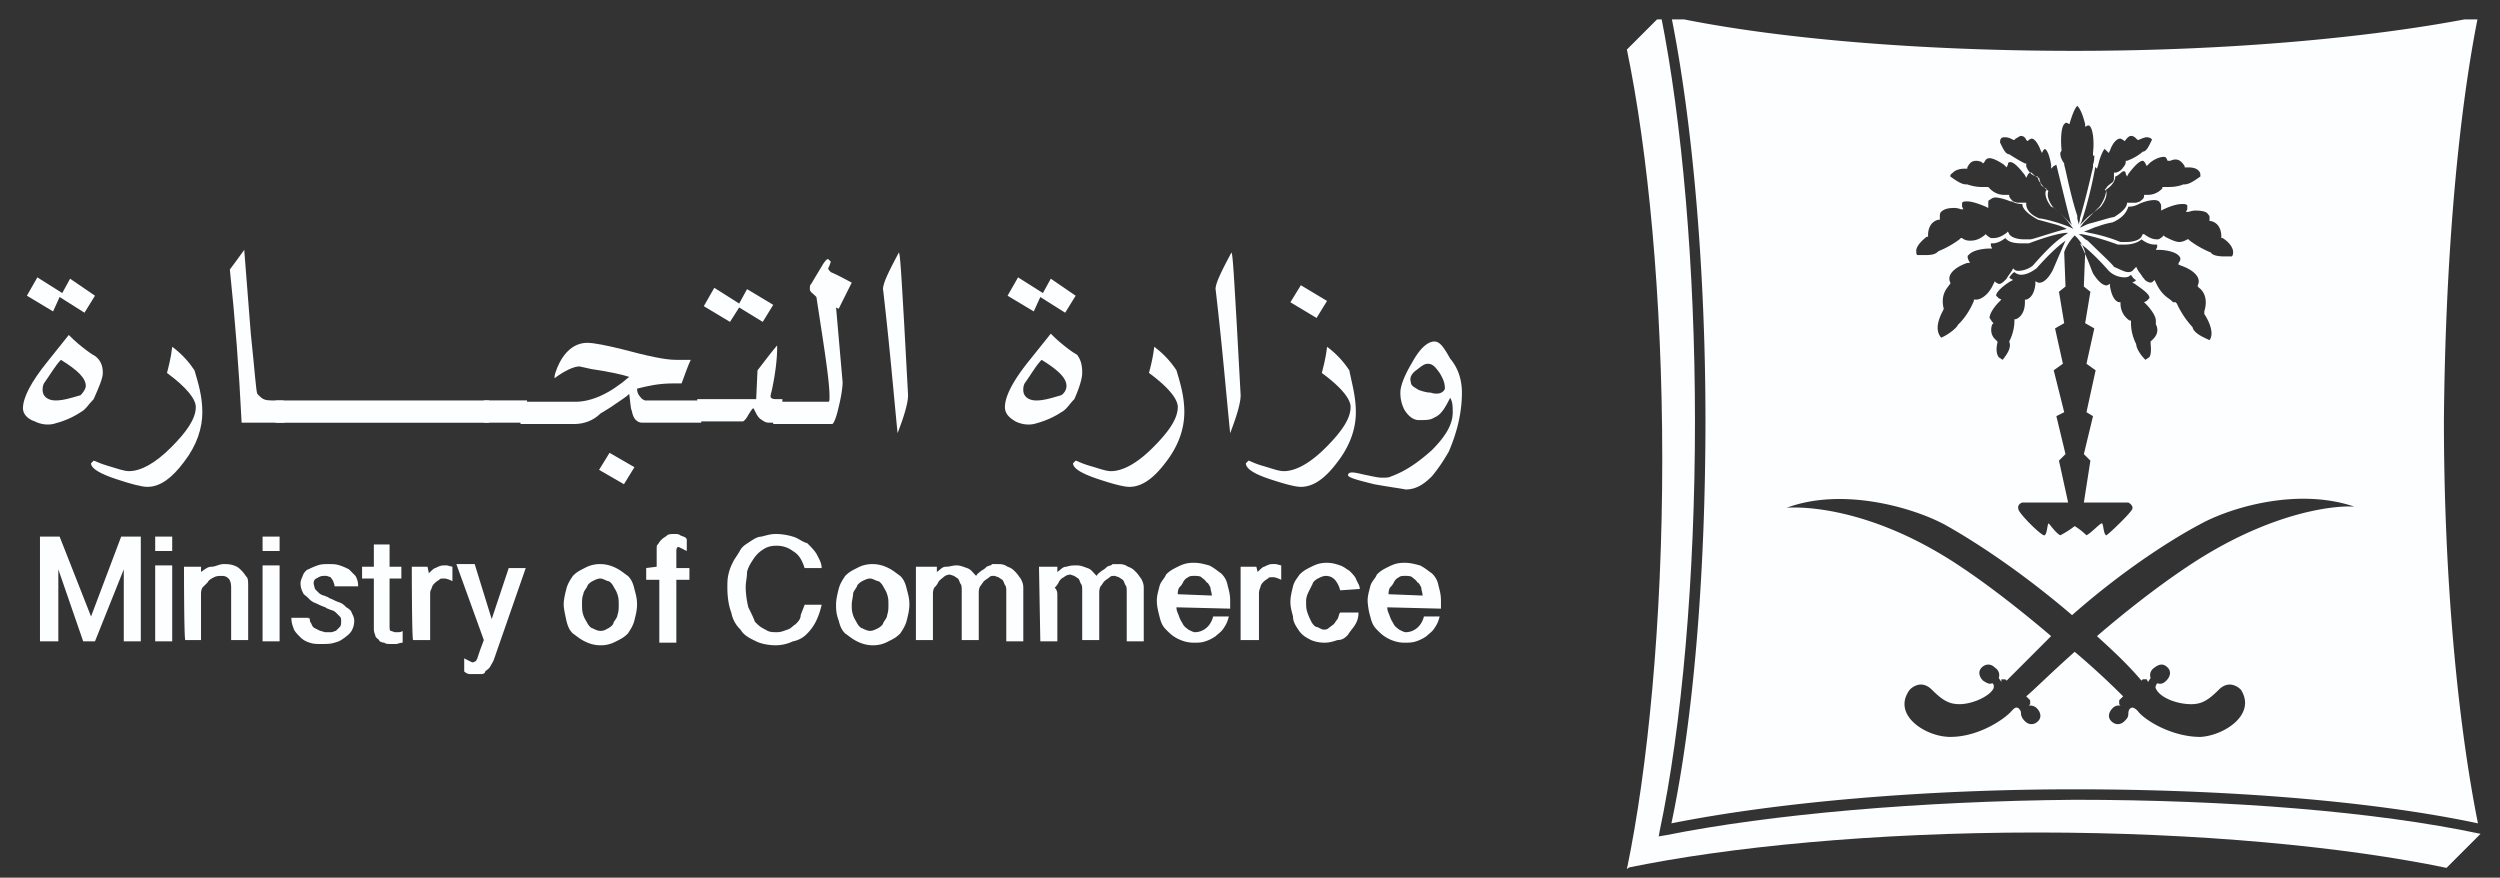 <svg width="94" height="33" viewBox="0 0 94 33" fill="none" xmlns="http://www.w3.org/2000/svg">
    <rect x="0" y="0" width="94" height="33" fill="#333333" stroke="none"/>
    <g clip-path="url(#do605wvvga)" fill="#FDFEFF">
        <path d="m62.648 31.401-.296.05-1.181 1.181c3.79-.788 9.304-1.33 15.41-1.33 6.104 0 11.618.542 15.408 1.33l1.28-1.28c-3.938-.837-9.452-1.28-15.261-1.28-5.81.05-11.422.542-15.36 1.33z"/>
        <path d="m62.352 31.549.05-.296c.837-3.938 1.329-9.55 1.329-15.409 0-5.809-.492-11.323-1.28-15.261l-1.28 1.28c.788 3.79 1.33 9.304 1.33 15.409s-.542 11.619-1.33 15.41l1.181-1.133zM3.226 14.515c0-.295-.295-.59-.935-.985-.197.197-.394.542-.64.887-.05.098-.05.197-.05.246 0 .246.198.394.493.394s.59-.099.935-.197c.099-.099.197-.246.197-.345zm.345-3.397-.394.64-.935-.59-.246.541-.985-.59.394-.69.935.59.296-.54.935.64zm.295 2.905c0 .197-.147.541-.344.984-.197.197-.296.394-.493.493-.295.197-.64.344-1.033.443-.247.049-.493 0-.69-.099-.295-.098-.443-.295-.443-.492 0-.394.296-.985.936-1.772l.787-.985c.099.099.247.246.493.443s.394.296.492.345c.197.148.295.344.295.64zM7.608 15.5c0 .59-.197 1.23-.69 1.87-.442.591-.885.936-1.378.936-.197 0-.59-.098-1.181-.295-.591-.197-.936-.394-.936-.591l.099-.099c.049 0 .197.099.541.197.345.099.591.197.788.197.443 0 .985-.295 1.575-.886.591-.59.936-1.083.936-1.526 0-.295-.345-.739-1.083-1.28.049-.197.147-.542.197-.985.393.296.64.591.837.886.147.493.295.985.295 1.576zM10.71 15.893H9.085c-.099-2.018-.246-3.889-.443-5.76.148-.196.295-.393.541-.738l.247 3.15c.147 1.38.196 2.167.246 2.265l.098.099c.099.098.197.148.443.148h.443l.05.836z"/>
        <path d="M18.39 15.057h-8.025v.837h8.024v-.837z"/>
        <path d="M19.817 15.056h-1.625v.837h1.625v-.837z"/>
        <path d="m23.854 17.567-.394.64-.935-.541.394-.64.935.541zm2.56-1.674H24.15c-.196 0-.344-.147-.393-.443-.05-.098-.05-.295-.099-.64-.098.099-.246.197-.541.394-.197.148-.394.246-.542.345-.246.246-.59.394-.985.394h-2.018v-.837h2.068c.59 0 1.28-.296 2.018-.936-.295-.098-.788-.197-1.427-.295l-.444-.098c-.197 0-.541.147-.935.443v-.05c0-.098.05-.197.099-.344.246-.591.64-.936 1.132-.936.246 0 .738.099 1.329.246.935.247 1.575.394 2.018.394h.542c-.098.197-.197.493-.345.886h-.295c-.59 0-.985.099-1.378.197 0 .197.098.296.197.394l.098.05h2.117v.836h.05z"/>
        <path d="m29.073 11.463-.394.64-.886-.542-.345.542-.985-.591.394-.69.936.592.295-.542.985.59zm.344 4.43h-.492c-.148 0-.197-.049-.345-.147a.677.677 0 0 1-.147-.197l-.099-.197c-.049 0-.098.098-.197.246-.098.197-.197.246-.197.246h-1.723v-.837h2.216l.049-1.083c.197-.246.443-.59.738-.935v.098c0 .345-.049.886-.197 1.576-.049.197-.049.197-.049.246 0 .05.05.098.197.098h.246v.886s.05 0 0 0z"/>
        <path d="m32.026 10.626-.492.985-.098-.05.246 2.806c0 .197-.05.542-.148.936-.098.443-.197.64-.246.64h-2.215v-.837h2.067c.05 0 .05-.05.05-.197 0-.59-.198-1.822-.493-3.742l-.05-.049c-.098-.098-.196-.148-.196-.246s0-.148.05-.197l.442-.738c.099-.148.148-.197.197-.197l.099.098-.05.148-.049.098c0 .05.05.099.099.148.344.148.59.295.787.394zM34.143 14.86c0 .295-.147.787-.394 1.427-.147-1.477-.295-3.249-.541-5.366-.05-.197.197-.69.59-1.428.05.05.1.985.198 2.659l.147 2.708zM40.1 14.515c0-.295-.295-.59-.935-.985-.197.197-.394.542-.64.887-.05.098-.05.197-.05.246 0 .246.197.394.493.394.295 0 .59-.099.935-.197a.426.426 0 0 0 .197-.345zm.345-3.397-.394.64-.935-.59-.246.541-.985-.59.394-.69.935.59.296-.54.935.64zm.246 2.905c0 .197-.099.541-.295.984-.197.197-.296.394-.493.493-.295.197-.64.344-1.033.443-.247.049-.493 0-.69-.099-.246-.147-.394-.295-.394-.541 0-.394.296-.985.936-1.773l.788-.984c.098.098.246.246.492.443s.394.295.492.345c.148.197.197.393.197.689zM44.53 15.5c0 .59-.196 1.23-.688 1.87-.444.591-.887.936-1.379.936-.197 0-.59-.098-1.181-.295-.591-.197-.936-.394-.936-.591l.099-.099c.049 0 .197.099.541.197.345.099.591.197.788.197.443 0 .984-.295 1.575-.886.591-.59.936-1.083.936-1.526 0-.295-.345-.739-1.083-1.28.049-.197.147-.542.197-.985.393.296.64.591.836.886.148.493.296.985.296 1.576zM46.648 14.86c0 .295-.148.788-.394 1.428-.148-1.477-.295-3.25-.542-5.367-.049-.197.197-.689.591-1.427.05.049.099.984.197 2.658l.148 2.708zM49.897 11.315l-.394.64-.984-.59.393-.64.985.59zM50.98 15.5c0 .59-.197 1.23-.69 1.87-.442.591-.885.936-1.378.936-.197 0-.59-.099-1.181-.296-.59-.196-.886-.393-.886-.59l.098-.099c.05 0 .197.099.542.197.344.099.59.197.787.197.444 0 .985-.295 1.576-.886.59-.59.935-1.083.935-1.526 0-.296-.344-.739-1.083-1.28.05-.197.148-.542.197-.985.394.296.64.591.837.886.098.493.246.985.246 1.576zM54.328 14.614c0-.197-.05-.345-.197-.591-.148-.197-.246-.345-.443-.345-.148 0-.246.099-.443.246-.197.148-.246.296-.197.444 0 .147.148.196.295.295.148.05.296.098.443.098.296.099.493 0 .542-.147zm.64.147c0 .788-.197 1.527-.492 2.216-.197.344-.394.64-.64.935-.345.345-.64.492-.985.492-.246-.049-.64-.098-1.182-.197-.59-.147-.984-.246-.984-.344 0-.05.049-.099.148-.099.147 0 .295.05.541.099.246.05.443.098.59.098.148 0 .247 0 .345-.049.542-.197 1.034-.541 1.527-.985.541-.541.787-.984.787-1.427 0-.197 0-.394-.098-.542-.197.394-.345.64-.591.739-.148.098-.295.098-.59.098-.198 0-.395-.147-.542-.394a1.363 1.363 0 0 1-.148-.64c0-.246.148-.64.443-1.132.295-.541.59-.788.837-.788.197 0 .345.197.59.64.296.345.444.788.444 1.28zM2.242 20.177l1.181 3.003 1.133-3.003h.738v3.938h-.64v-2.708l-1.083 2.708h-.443l-.935-2.708v2.708h-.69v-3.938h.739zM5.835 24.115h.64V21.26h-.64v2.855zm0-3.397h.64v-.541h-.64v.541zM6.919 21.309h.64v.197c.147-.099.246-.197.394-.197.147 0 .295-.099.443-.099.147 0 .246 0 .393.05.148.049.197.098.296.197.098.098.148.197.197.246.049.049.049.197.049.344v2.019h-.64v-1.97c0-.196-.05-.295-.098-.344-.099-.098-.197-.098-.247-.098-.098 0-.197 0-.295.049-.098.049-.197.098-.246.197l-.197.197c-.05.098-.05.197-.05.246v1.723h-.59c-.05 0-.05-2.757-.05-2.757zM9.873 24.115h.64V21.26h-.64v2.855zm0-3.397h.64v-.541h-.64v.541zM11.645 23.18c0 .098 0 .197.049.246.05.098.05.148.148.197l.197.098c.049 0 .147.05.197.05h.196c.099 0 .148-.05.197-.05l.148-.148c.05-.049.05-.147.05-.196 0-.099 0-.148-.05-.197l-.148-.148a.373.373 0 0 0-.197-.099c-.098-.049-.147-.049-.196-.098a2.408 2.408 0 0 1-.345-.148.628.628 0 0 1-.295-.197c-.099-.098-.197-.147-.197-.196a.712.712 0 0 1-.099-.345c0-.148.05-.197.099-.345.049-.098.147-.197.197-.197.098-.049.197-.098.344-.147.148-.05.246-.05.394-.05.197 0 .295 0 .443.05.148.049.246.098.345.147l.246.247c.05.098.098.197.098.393H12.58c0-.098-.049-.147-.049-.197l-.099-.147-.147-.05h-.099c-.147 0-.197.05-.295.099-.098.05-.098.148-.098.197l.049.197.147.148c.05.049.148.098.197.098.099.05.148.05.197.099.148.049.197.098.345.147.148.05.197.099.295.197.099.05.197.148.197.197.05.099.099.197.099.295 0 .197-.05.296-.099.394-.098.148-.197.197-.246.246-.148.099-.197.148-.394.197-.148.05-.295.05-.492.05s-.295 0-.443-.05a.793.793 0 0 1-.345-.197c-.098-.098-.197-.197-.246-.295-.05-.148-.098-.246-.098-.443h.64c.049.098.049-.05.049-.05zM14.648 20.472v.837h.443v.443h-.443v1.773c0 .098 0 .196.05.196l.147.05h.098c.05 0 .148 0 .197-.05v.444c-.098 0-.197.049-.246.049h-.197c-.098 0-.197 0-.246-.05-.098 0-.197-.049-.197-.098-.049-.05-.147-.098-.147-.197-.05-.098-.05-.197-.05-.246v-1.87h-.443v-.444h.443v-.837h.591zM15.485 21.309h.59l.05.246c.098-.098.197-.197.246-.197.099-.049.197-.098.295-.098h.148l.197.049v.541c-.197-.098-.295-.098-.295-.098-.099 0-.197 0-.197.05-.099.049-.148.098-.197.147a.373.373 0 0 0-.099.197c-.049.05-.049.148-.049.197v1.723h-.64c-.05 0-.05-2.757-.05-2.757zM18.488 23.278l.64-1.92h.64l-1.182 3.397c-.049.148-.098.197-.147.296-.05.098-.148.147-.197.196 0 .05-.05.099-.148.099h-.443a.373.373 0 0 1-.197-.099v-.492l.098.05.099.049.099.049h.049l.098-.05.05-.098.049-.148.049-.147.147-.394-1.033-2.856h.689l.64 2.068zM21.885 22.737c0 .147 0 .246.049.394.05.147.098.196.148.295.049.098.147.197.197.197.098.049.197.098.295.098.148 0 .197-.049.295-.098.099-.05.197-.148.197-.197 0-.05.148-.197.148-.295.05-.148.05-.247.05-.394 0-.148 0-.246-.05-.394-.05-.148-.098-.197-.148-.296-.049-.098-.147-.197-.197-.197-.049 0-.197-.098-.295-.098-.098 0-.197.05-.295.099-.099.049-.197.147-.197.196-.05.099-.148.197-.148.296-.05.098-.05.246-.05.394zm-.69 0c0-.197.05-.394.099-.591.05-.197.148-.345.246-.492.148-.148.246-.197.443-.296a1.17 1.17 0 0 1 .591-.148c.197 0 .394.05.59.148.198.099.296.197.444.296.148.147.197.295.246.492.05.197.099.345.099.59 0 .197-.05.395-.099.591-.05.197-.148.345-.246.493-.148.147-.246.197-.443.295a1.17 1.17 0 0 1-.591.148c-.197 0-.394-.05-.59-.148-.198-.098-.296-.197-.444-.295-.148-.148-.197-.296-.246-.493-.05-.246-.098-.443-.098-.59zM24.691 21.309v-.64c0-.099 0-.197.05-.197.049-.099.098-.148.147-.197.05-.05.148-.098.197-.148.05-.049.197-.049.295-.049.05 0 .148 0 .197.05.099.049.197.049.246.147v.443l-.196-.098-.099-.05h-.05c-.048.05-.048.099-.048.197v.591h.492v.443h-.492v2.363h-.64v-2.363h-.493v-.443l.394-.05zM28.039 22.097c0 .246.049.541.098.738.098.197.197.394.246.542.148.147.197.197.394.295.148.098.246.098.443.098.148 0 .246-.049.394-.098.148-.05.197-.148.295-.197.099-.098.197-.197.197-.345.05-.147.099-.246.148-.393h.64a2.78 2.78 0 0 1-.197.59 1.77 1.77 0 0 1-.345.493.972.972 0 0 1-.541.295 1.515 1.515 0 0 1-.64.148c-.246 0-.542-.05-.739-.148-.197-.098-.443-.197-.59-.443a1.176 1.176 0 0 1-.345-.64c-.098-.246-.148-.59-.148-.935 0-.197 0-.345.05-.542.049-.197.098-.295.197-.492.098-.148.196-.296.246-.394.098-.148.197-.197.344-.296.148-.098.296-.196.443-.196.197-.05.345-.099.542-.099.246 0 .492.05.64.099.197.049.345.197.541.246.148.147.247.246.345.394.099.197.197.344.197.541h-.64c-.099-.295-.197-.492-.443-.64a.99.99 0 0 0-.64-.197.831.831 0 0 0-.492.148 1.15 1.15 0 0 0-.345.345c-.099.147-.197.295-.246.492 0 .246-.05.344-.05.59zM32.026 22.737c0 .147 0 .246.05.394.049.147.098.196.147.295.05.098.148.197.197.197.099.049.197.098.295.098.099 0 .197-.049.296-.098.098-.05.197-.148.197-.197.05-.099.148-.197.148-.295.049-.148.049-.247.049-.394 0-.148 0-.246-.05-.394-.049-.148-.098-.197-.147-.296-.05-.098-.148-.197-.197-.197-.05 0-.197-.098-.296-.098-.098 0-.196.05-.295.099-.098.049-.197.147-.197.196-.049.099-.148.197-.148.296 0 .098-.049.246-.049.394zm-.59 0c0-.197.049-.394.098-.591.05-.197.148-.345.246-.492.148-.148.246-.197.443-.296a1.17 1.17 0 0 1 .591-.148c.197 0 .394.05.59.148.198.099.296.197.444.296.148.147.197.295.246.492.05.197.099.345.099.59 0 .197-.05.395-.099.591-.05.197-.148.345-.246.493-.148.147-.246.197-.443.295a1.17 1.17 0 0 1-.591.148c-.197 0-.394-.05-.59-.148-.198-.098-.296-.197-.444-.295-.148-.148-.197-.296-.246-.493-.098-.246-.098-.443-.098-.59zM34.586 21.309h.64v.197c.148-.099.197-.197.345-.197.148 0 .246-.05.394-.05.148 0 .246.05.394.1.147.048.197.147.344.294.05-.098.148-.147.197-.196a.68.68 0 0 0 .197-.148c.099-.05.197-.05.197-.099h.197c.148 0 .246 0 .394.099.148.05.197.098.295.197.099.098.148.197.197.246.05.099.099.197.099.345v2.018h-.64v-1.87c0-.1 0-.198-.05-.247-.049-.098-.049-.148-.098-.197l-.148-.098-.147-.05c-.099 0-.148 0-.197.05-.05.049-.148.098-.197.148-.05.049-.099.147-.148.196-.05.099-.05.197-.05.247v1.772h-.64v-1.87c0-.1 0-.198-.048-.247-.05-.099-.05-.148-.099-.197l-.148-.098-.147-.05a.376.376 0 0 0-.246.099c-.05.049-.148.098-.197.197a.68.68 0 0 1-.148.197c-.05.098-.05.197-.05.246v1.723h-.64v-2.757h.148zM39.066 21.309h.69v.197c.147-.099.197-.197.344-.197.148-.05.246-.05.394-.05.148 0 .246.05.394.1.148.048.197.147.345.294.049-.098.147-.147.197-.196.098-.05.147-.099.196-.148.099-.05.197-.05.197-.099h.197c.148 0 .246 0 .394.099.148.05.197.098.295.197.099.098.148.197.197.246.05.099.099.197.099.345v2.018h-.64v-1.87c0-.1 0-.198-.05-.247-.049-.098-.049-.148-.098-.197l-.148-.098-.147-.05c-.099 0-.148 0-.197.05-.05.049-.148.098-.197.148-.05.049-.099.147-.148.196-.049.099-.049.197-.049.247v1.772h-.64v-1.87c0-.1 0-.198-.05-.247-.048-.099-.048-.148-.098-.197l-.147-.098-.148-.05a.376.376 0 0 0-.246.099.384.384 0 0 0-.197.197.682.682 0 0 1-.148.197c.099.098.099.197.099.295v1.723h-.64l-.05-2.806zM45.565 22.392c0-.098-.05-.197-.05-.295-.049-.099-.098-.197-.147-.197-.05-.099-.148-.148-.197-.197-.05-.05-.197-.05-.246-.05-.099 0-.197 0-.246.05a.384.384 0 0 0-.197.197c-.05.098-.099.148-.148.197-.05.098-.05.197-.05.246l1.28.05zm-1.33.443c0 .148.05.197.099.345.05.148.098.197.148.295.049.099.147.148.197.197.098.05.197.099.246.099.295 0 .59-.197.689-.591h.59c-.048.197-.098.295-.196.443-.099.148-.197.197-.296.295a1.472 1.472 0 0 1-.393.197c-.148.05-.247.05-.444.05-.196 0-.393-.05-.59-.148-.197-.099-.296-.197-.443-.345-.148-.148-.197-.295-.246-.492-.05-.197-.099-.394-.099-.59 0-.198.05-.346.099-.543.049-.196.197-.295.246-.442.147-.148.246-.198.443-.296.197-.098.344-.148.59-.148.247 0 .394.05.591.099.197.098.296.197.443.295a.8.8 0 0 1 .247.443c.049.197.098.345.098.591v.296l-2.018-.05zM46.648 21.309h.59l.05.197c.098-.099.197-.197.246-.197.099-.05.197-.099.296-.099h.147l.197.05v.541c-.197-.098-.295-.098-.295-.098-.099 0-.197 0-.197.049-.099.05-.148.099-.197.148a.373.373 0 0 0-.099.197c-.049.098-.049.197-.049.246v1.723h-.69v-2.757zM50.39 22.195a.942.942 0 0 0-.197-.394.447.447 0 0 0-.345-.147c-.098 0-.197.049-.295.098-.099.05-.197.148-.197.197l-.148.295c-.098.197-.098.296-.098.394 0 .148 0 .246.049.394.049.148.098.246.148.345.049.098.147.197.196.197.05 0 .197.098.247.098.098 0 .147 0 .197-.05l.196-.147c.05-.049.099-.148.148-.197.05-.098.05-.197.099-.246h.689c0 .197-.05.345-.148.492-.098.148-.197.247-.246.345-.099.099-.197.197-.394.197-.148.05-.295.099-.492.099s-.443-.05-.591-.148a.912.912 0 0 1-.394-.345c-.098-.148-.197-.295-.197-.492-.049-.197-.098-.345-.098-.542 0-.197.049-.394.098-.59.05-.197.148-.296.246-.443.148-.148.247-.198.444-.296.196-.098.344-.148.59-.148.197 0 .345.05.493.099.147.05.246.147.344.197.099.098.197.197.246.295.05.148.148.246.148.394l-.738.05zM53.49 22.392c0-.098-.048-.197-.048-.295-.05-.099-.099-.197-.148-.197-.05-.099-.148-.148-.197-.197-.05-.05-.197-.05-.246-.05-.099 0-.197 0-.246.05a.385.385 0 0 0-.197.197c-.05.098-.099.148-.148.197-.05.098-.05.197-.05.246l1.28.05zm-1.328.443c0 .148.049.197.098.345.05.148.099.197.148.295.049.099.147.148.197.197.098.05.197.099.246.099.295 0 .59-.197.689-.591h.59c-.048.197-.098.295-.196.443-.099.148-.197.197-.295.295a1.472 1.472 0 0 1-.394.197c-.148.05-.296.05-.443.05-.197 0-.394-.05-.591-.148-.197-.099-.296-.197-.443-.345-.148-.148-.197-.295-.246-.492a2.467 2.467 0 0 1-.099-.59c0-.198.05-.346.099-.543.049-.196.197-.295.246-.442.147-.148.246-.198.443-.296.197-.098.344-.148.59-.148.247 0 .394.05.591.099.197.098.296.197.443.295a.8.8 0 0 1 .247.443c.049.197.098.345.098.591v.296l-2.018-.05zM93.171.632c-3.938.788-9.403 1.28-15.163 1.28-5.71 0-11.225-.443-15.163-1.28.788 3.939 1.28 9.452 1.28 15.163 0 5.76-.443 11.225-1.28 15.163 3.938-.787 9.452-1.28 15.163-1.28 5.76 0 11.225.443 15.163 1.28-.788-3.938-1.28-9.403-1.28-15.163.05-5.71.492-11.224 1.28-15.163zM83.03 8.066c.049.05.049.05.049.148v.098h.05s.393.05.393.59v.05h.05s.344.197.393.492c0 .099 0 .148-.05.197h-.295c-.246 0-.443-.049-.492-.147 0 0-.394-.148-.788-.443L82.291 9h-.05s-.147.099-.294.099c-.148 0-.345-.099-.542-.197l-.05-.05-.049.05s-.049.05-.147.098h-.05c-.147 0-.295-.049-.492-.197h-.049l-.05.099s-.098.197-.59.197h-.197a6.12 6.12 0 0 0-1.181-.345l-.197-.05c.197-.048.344-.147.541-.196.246-.098.542-.148.542-.148.443-.197.541-.443.59-.59.197 0 .296-.05.394-.099 0 0 .296-.148.591-.148.099 0 .197.05.197.099.05.05.05.098.05.148v.147l.098-.049s.394-.197.689-.197c.098 0 .148 0 .197.05v.147l-.05.098h.1s.147-.049.245-.049c.296 0 .443.05.493.148zM81.06 12.2s.197.296-.147.591l-.05.05v.048c0 .099.05.394-.049.542l-.147.098c-.197-.196-.345-.442-.345-.59 0 0-.197-.345-.197-.788v-.098h-.05s-.344-.197-.344-.64v-.05h-.05s-.245 0-.344-.59v-.099l-.098.05s-.197.098-.542-.444c-.049-.098-.246-.689-.492-1.132.492.345 1.083 1.034 1.083 1.034a.853.853 0 0 0 .59.246c.148 0 .198-.05.247-.098.05.098.148.197.197.197l-.05.049-.098.049.099.05c.197.147.59.393.541.54l-.098.1-.099.048.099.099c.098.098.344.394.344.59v.148zm-5.76 1.33-.147-.099c-.148-.197-.05-.542-.05-.542v-.049l-.049-.049c-.295-.246-.148-.59-.148-.59l.05-.05-.05-.05-.098-.147c0-.197.246-.492.345-.59l.098-.1-.098-.048-.099-.099c0-.148.296-.394.542-.541l.098-.05-.098-.049-.05-.049c.05-.05.099-.148.197-.197.05.05.148.099.247.099.197 0 .393-.099.59-.247 0 0 .591-.689 1.083-1.033-.197.443-.443 1.033-.492 1.132-.295.541-.541.443-.541.443l-.099-.05v.1c-.05.54-.345.59-.345.59h-.049v.098c0 .542-.344.64-.344.64h-.05v.05c0 .443-.197.787-.197.787.099.247-.098.493-.246.69zm-2.215-1.92c-.148-.591.197-.837.197-.887l.05-.049v-.05a.314.314 0 0 1 0-.294c.147-.296.64-.444.64-.444h.098l-.05-.098c-.049-.098-.049-.197 0-.197.148-.197.591-.246.788-.246h.098l-.049-.099V9.15h.05c.147 0 .295-.05.492-.197.098.099.197.197.64.197h.246s.886-.345 1.378-.394h.099l-.148.099-.197.147c-.443.345-.935.936-.984.985a.917.917 0 0 1-.542.197c-.148 0-.197-.099-.197-.099l-.049-.049.05.05-.05.098c-.099.148-.148.197-.197.295l-.05.05c-.147.147-.196.147-.245.147l-.099-.05-.049-.048-.05.098c-.245.542-.59.59-.64.59h-.098v.05c-.246.59-.59.886-.59.886-.099.197-.493.443-.64.493-.345-.394.098-1.034.098-1.084zm2.954 7.286h1.723l-.345-1.576.246-.246-.344-1.427.295-.148-.394-1.576.345-.246-.295-1.329.344-.197-.197-1.181.246-.197-.049-1.28c0-.05.148-.394.394-.64.295.246.394.64.394.64l-.05 1.28.247.197-.197 1.181.344.197-.295 1.33.345.245-.345 1.576.246.148-.344 1.427.246.246-.246 1.576h1.674s.196.098.147.246c-.098.197-.984 1.034-.984.985-.099-.05-.099-.394-.148-.444-.05-.049-.394.345-.59.444 0 0-.198-.198-.444-.345a3.51 3.51 0 0 1-.541.345c-.197-.099-.444-.493-.444-.444-.049.05-.049.394-.147.444-.099.049-.985-.837-.985-.985-.05-.197.148-.246.148-.246zm5.021-8.271-.049-.098-.05.049s-.048.049-.098.049c-.049 0-.197-.05-.246-.148l-.049-.049c-.05-.098-.148-.197-.197-.295l-.05-.099-.048.05-.05.049s-.049.098-.197.098c-.147 0-.295-.098-.541-.197-.05-.098-.59-.59-.985-.984-.098-.05-.147-.099-.197-.148l-.147-.099h.098c.591.099 1.379.394 1.379.394h.246c.394 0 .59-.147.64-.197.197.148.344.197.541.197h.05v.099l-.05.098h.099c.197 0 .64.05.787.246a.15.15 0 0 1 0 .197l-.049.099.099.049s.492.148.64.443c.049.098.049.197 0 .295v.05l.049.049s.394.246.197.886v.098s.443.64.197.985c-.197-.098-.59-.246-.64-.492 0 0-.345-.345-.59-.886l-.05-.05H81.7c-.098-.147-.394-.197-.64-.738zm.443-4.579h.099s.098-.049.197-.049c.147 0 .246.099.344.246v.05h.099c.098 0 .344 0 .443.147.05.05.05.099.05.197-.148.099-.395.296-.592.296h-.049s-.197.098-.541.098h-.247v.05s-.196.245-.541.245h-.148v.05s0 .098-.098.147l-.05.05-.147.049h-.345c0 .05 0 .246-.492.541-.099 0-.542.148-.935.247-.148.049-.197.098-.345.147l.148-.197.59-.59c.247-.345.247-.591.247-.64.295-.197.344-.394.344-.493.148-.049.197-.147.296-.197.049 0 .098 0 .098.099l.05.098.049-.098c.147-.197.393-.493.541-.493 0 0 .05 0 .099.099l.049.098.098-.098c.099-.099.345-.246.542-.246.098 0 .098.049.147.147zm-2.757.197.099.099.05-.148c.048-.246.196-.59.245-.59l.05.049.098.098.05-.098c.049-.148.196-.443.393-.443l.099.049.049.049.05-.05s.097-.147.196-.147c.098 0 .148.05.197.099l.05.049h.048s.197-.099.296-.099c.098 0 .197.05.197.099-.099.197-.197.443-.345.443 0 0-.197.197-.59.344h-.05v.05s0 .098-.098.197c-.05.098-.197.197-.296.197h-.049v.196c0 .05 0 .148-.099.197-.049.05-.147.099-.196.197l-.05.05.05.049s.098.197-.197.59c-.05.05-.246.197-.493.394l-.147.148-.148.148.05-.099c.196-.541.442-1.526.54-2.166l-.049.05zm-1.28-.492.05-.098c-.05-.493 0-.887.098-.985l.05-.05h.049l.098.05c.099-.345.197-.59.295-.69.099.1.197.296.296.69v.098l.098-.049h.05l.049.05c.098.147.147.541.098.984v.099h.05c0 .049 0 .196-.05.344v.099l-.049.197a30.663 30.663 0 0 1-.443 1.723v.049l-.05.197v-.05l-.049-.196v-.099c-.196-.59-.344-1.28-.443-1.723l-.049-.197v-.05c-.148-.196-.148-.344-.148-.393zm-2.067-.59c.147 0 .295.098.295.098h.05l.049-.05c.098-.049.147-.098.197-.098.147 0 .197.148.197.148l.049.049.049-.05.098-.048c.148 0 .296.295.345.443l.05.098.048-.098.05-.05c.098 0 .197.296.246.591v.148l.098-.099.099-.049c.147.59.394 1.625.541 2.166l.05.099-.148-.148-.148-.148c-.197-.197-.443-.393-.492-.393-.296-.394-.197-.591-.197-.591l.05-.05-.05-.049c-.099-.049-.197-.098-.197-.197-.098-.098-.098-.197-.098-.197v-.049h-.05c-.197-.049-.246-.147-.295-.197-.099-.147-.099-.197-.099-.197v-.098h-.049c-.295-.148-.59-.345-.59-.345-.148 0-.247-.246-.345-.443 0-.197.098-.197.197-.197zm-1.97 1.329c.148-.148.394-.148.444-.148h.099v-.05c.098-.196.196-.246.344-.246a.51.51 0 0 1 .197.05l.049.049.05-.05c.048-.098.098-.147.196-.147.197 0 .542.246.542.246l.098.099.05-.099c0-.098.048-.098.098-.098.147 0 .394.295.541.492l.05.098.049-.098c.049-.098.098-.098.147-.098.099.098.197.196.296.196 0 .099.05.296.344.493-.049.098-.049.344.197.64 0 0 .345.246.591.59l.148.197a2.396 2.396 0 0 0-.345-.147c-.394-.148-.837-.246-.935-.246-.493-.197-.493-.493-.493-.542v-.05H75.841l-.147-.048-.049-.05c-.099-.098-.099-.147-.099-.147v-.05h-.196c-.345 0-.542-.246-.542-.246l-.05-.049h-.245c-.296 0-.542-.098-.542-.098h-.05c-.196 0-.442-.197-.59-.296 0-.098.05-.098.099-.147zm-1.378 2.904c.05-.246.394-.492.394-.492h.05v-.05c0-.54.393-.59.393-.59h.05v-.099c0-.098 0-.147.049-.197.098-.098.246-.147.492-.147.147 0 .246.049.246.049h.098l-.049-.098v-.148c.05-.05.099-.05.197-.05.246 0 .69.198.69.198l.098.049v-.148c0-.098 0-.148.049-.148a.373.373 0 0 1 .197-.098c.246 0 .59.148.59.148h.05c.098.049.197.098.394.098 0 .148.147.345.59.59 0 0 .197.05.542.149a2.4 2.4 0 0 1 .542.196l-.197.05c-.542.147-1.083.344-1.182.344h-.197c-.492 0-.59-.197-.59-.197l-.05-.098-.049.05c-.197.147-.345.196-.492.196h-.099c-.098-.05-.147-.098-.147-.098l-.05-.05-.049.05c-.197.147-.345.197-.541.197-.197 0-.296-.099-.296-.099h-.049l-.05.05c-.393.295-.787.442-.787.442-.098.099-.197.148-.492.148H72.1c-.049 0-.049-.098-.049-.197zm10.19 11.914c-1.18.788-2.362 1.723-3.396 2.61.59.54 1.132 1.033 1.674 1.673l.05-.05h.147l.049.1.098-.148c-.049-.148 0-.296.148-.394.197-.148.345-.148.492 0 .148.147.099.344-.049.492-.098.099-.197.148-.344.099-.099.147-.05.197-.05.197.148.344.788.59 1.33.59.393 0 .64-.148 1.033-.541.444-.443.837 0 .837 0 .591.935-.64 1.723-1.526 1.772-1.083 0-2.117-.64-2.363-.985-.098-.098-.197-.147-.246-.098-.05 0-.099.098-.099.197 0 .148-.049.197-.147.295-.148.148-.345.148-.493 0-.147-.147-.098-.344.05-.492.098-.099.197-.099.246-.099h.05l-.05-.049v-.148l.148-.147a28.966 28.966 0 0 0-1.822-1.674c-.886.788-1.526 1.428-1.822 1.674l.148.148v.147l-.049.05h.05c.098 0 .196.049.245.098.148.148.197.345.05.492-.148.148-.345.148-.493 0-.098-.098-.147-.197-.147-.295 0-.099-.05-.148-.099-.197-.098-.05-.148 0-.246.098-.246.296-1.23.985-2.314.985-.935 0-2.215-.837-1.526-1.772 0 0 .394-.443.837 0 .394.393.64.541 1.034.541.492 0 1.132-.295 1.28-.59 0 0 .049-.148-.05-.198-.098.05-.196 0-.344-.098-.148-.148-.197-.345-.05-.492.148-.148.345-.148.493 0 .148.098.197.246.148.394l.098.147v-.098h.148l.05.05 1.673-1.675c-.985-.837-2.216-1.821-3.397-2.609-3.742-2.51-6.548-2.215-6.548-2.215 2.117-.788 4.776 0 5.957.64.886.492 2.708 1.624 4.776 3.396 2.067-1.821 3.938-2.953 4.775-3.396 1.23-.69 3.84-1.428 5.957-.64.148-.099-2.659-.296-6.4 2.215z"/>
    </g>
    <defs>
        <clipPath id="do605wvvga">
            <path fill="#fff" transform="translate(.863 .73)" d="M0 0h92.455v32H0z"/>
        </clipPath>
    </defs>
</svg>

